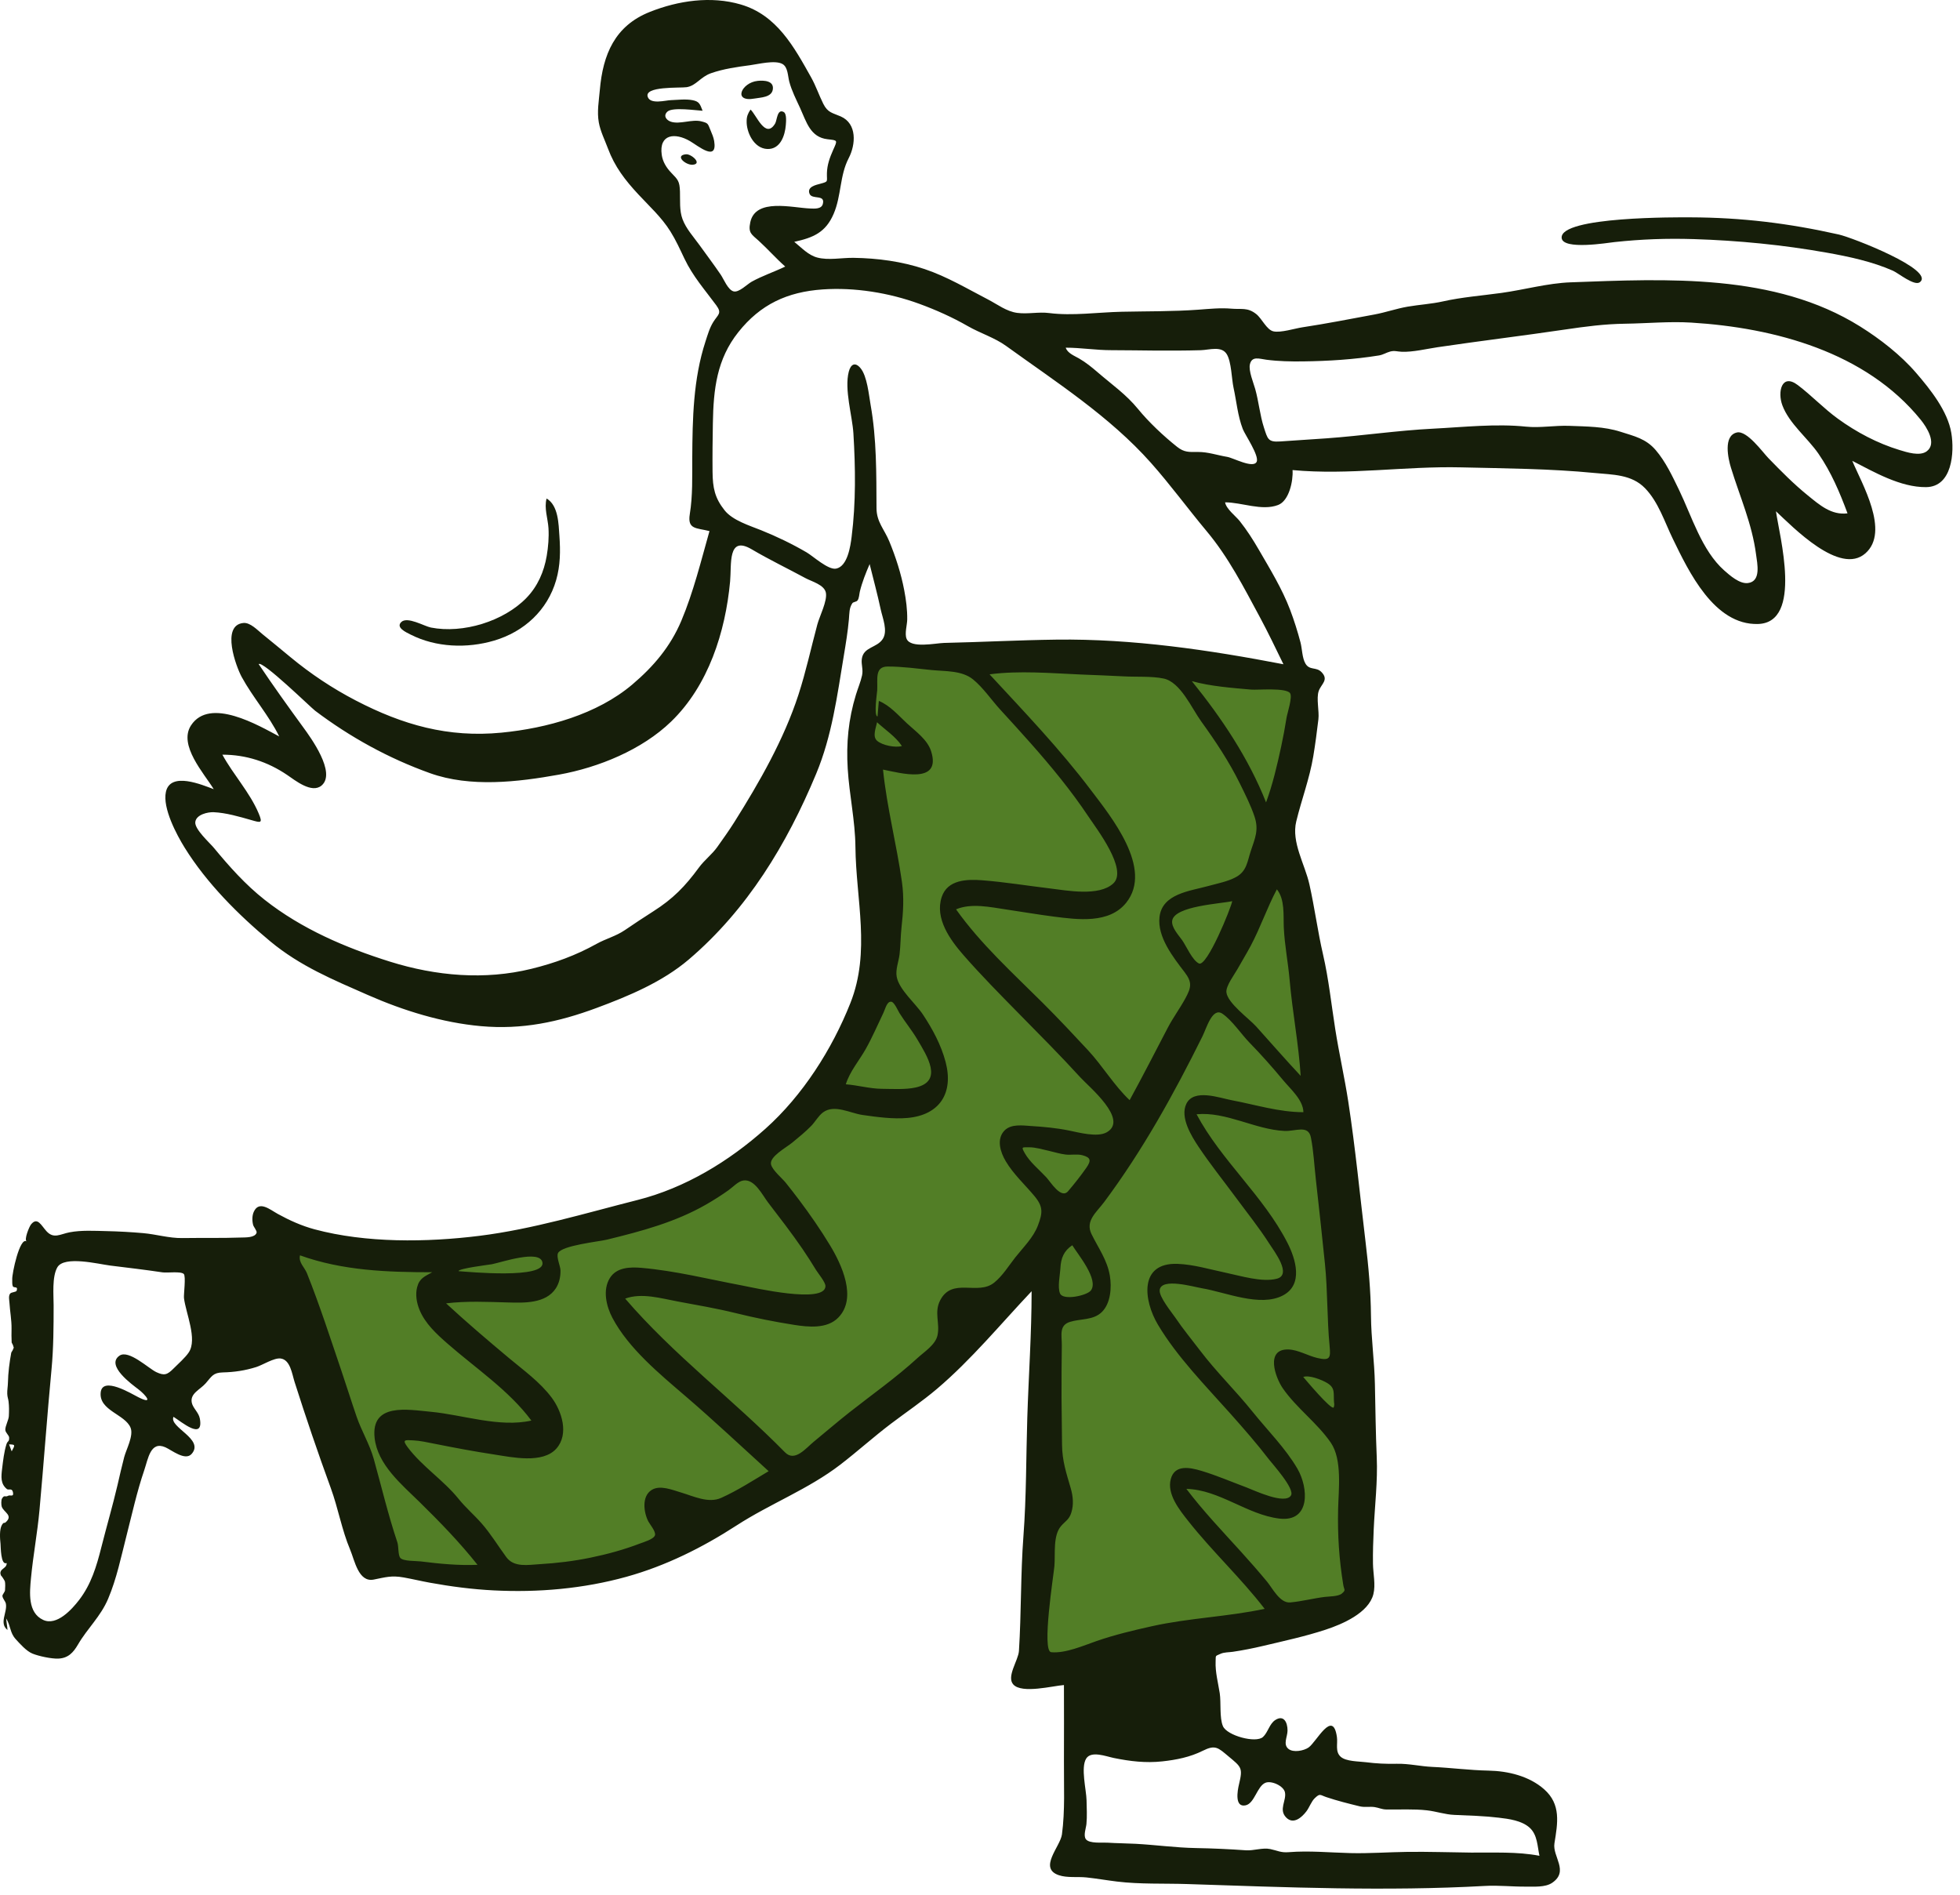 <svg width="181" height="175" viewBox="0 0 181 175" fill="none" xmlns="http://www.w3.org/2000/svg">
<path fill-rule="evenodd" clip-rule="evenodd" d="M124.305 147.34C115.696 149.22 107.086 151.101 98.477 152.982C97.265 153.246 96.053 153.511 94.841 153.776C95.201 142.672 95.562 131.568 95.922 120.465C95.975 118.861 96.027 117.257 96.079 115.654C94.084 117.399 91.99 119.072 90.081 120.91C87.638 123.263 85.288 125.698 82.773 127.981C78.447 131.907 73.902 135.716 68.892 138.748C63.449 142.042 57.17 144.161 50.849 144.893C48.521 145.162 46.413 145.096 44.107 144.856C42.099 144.647 40.093 144.438 38.086 144.229C37.277 144.145 36.469 144.061 35.66 143.977C35.465 143.956 34.829 144.002 34.674 143.871C34.391 143.632 34.243 142.55 34.132 142.206C33.667 140.775 33.206 139.343 32.747 137.91C31.501 134.015 30.272 130.114 29.085 126.201C28.069 122.85 27 119.486 26.241 116.065C26.152 115.664 25.957 115.14 25.99 114.725C26.038 114.119 25.751 114.247 26.55 114.238C28.428 114.218 30.413 114.674 32.293 114.807C34.228 114.944 36.168 115.026 38.108 115.045C48.383 115.15 60.209 114.037 68.533 107.387C71.324 105.158 74.127 102.581 76.29 99.715C79.339 95.673 81.001 90.292 81.407 85.306C81.862 79.702 80.917 73.923 79.539 68.499C79.261 67.401 79.323 66.99 79.563 65.842C79.762 64.888 79.96 63.935 80.159 62.981C80.214 62.717 80.274 61.604 80.493 61.441C80.876 61.156 82.724 61.469 83.173 61.474L88.74 61.544C92.325 61.589 95.911 61.634 99.496 61.678C101.358 61.702 103.218 61.993 105.068 62.185C109.035 62.597 113.001 63.009 116.968 63.421C117.763 63.504 118.558 63.586 119.353 63.669C118.843 68.181 118.334 72.693 117.824 77.204C117.444 80.569 118.769 83.905 119.475 87.194C121.066 94.603 122.615 102.12 123.205 109.687C123.76 116.811 123.754 124.012 123.935 131.154C124.072 136.549 124.196 141.944 124.305 147.34Z" fill="#527E26"/>
<path fill-rule="evenodd" clip-rule="evenodd" d="M68.951 11.167C68.951 10.753 69.075 10.463 69.308 10.119C69.845 10.586 70.686 12.899 71.582 11.406C71.76 11.109 71.768 10.002 72.379 10.348C72.666 10.509 72.587 11.29 72.567 11.555C72.494 12.497 72.066 13.811 70.85 13.758C69.609 13.703 68.918 12.197 68.951 11.167Z" fill="#161E0A"/>
<path fill-rule="evenodd" clip-rule="evenodd" d="M69.7 9.097C67.636 9.478 68.46 7.622 69.972 7.468C70.532 7.411 71.499 7.441 71.366 8.268C71.248 8.999 70.246 8.997 69.7 9.097Z" fill="#161E0A"/>
<path fill-rule="evenodd" clip-rule="evenodd" d="M63.983 15.212C63.333 15.274 62.262 14.358 63.341 14.247C63.839 14.195 64.886 15.126 63.983 15.212Z" fill="#161E0A"/>
<path fill-rule="evenodd" clip-rule="evenodd" d="M177.289 26.062C176.791 26.443 175.302 25.219 174.814 25.003C172.918 24.161 170.737 23.695 168.699 23.332C164.664 22.613 160.528 22.209 156.431 22.08C153.932 22.001 151.567 22.088 149.095 22.354C148.48 22.421 144.317 23.115 144.215 21.974C144.036 19.972 155.048 20.067 156.097 20.07C160.864 20.086 165.17 20.615 169.802 21.654C171.054 21.934 178.758 24.938 177.289 26.062Z" fill="#161E0A"/>
<path fill-rule="evenodd" clip-rule="evenodd" d="M45.639 59.153C43.131 59.894 40.27 59.793 37.917 58.599C37.513 58.393 36.531 57.957 37.052 57.445C37.611 56.894 39.179 57.829 39.79 57.949C42.754 58.53 46.511 57.378 48.61 55.218C49.652 54.146 50.24 52.792 50.488 51.333C50.629 50.501 50.702 49.621 50.651 48.777C50.597 47.884 50.232 46.923 50.477 46.033C51.57 46.681 51.582 48.387 51.66 49.489C51.758 50.878 51.75 52.214 51.36 53.567C50.556 56.353 48.4 58.337 45.639 59.153Z" fill="#161E0A"/>
<path fill-rule="evenodd" clip-rule="evenodd" d="M0.837 133.377C0.916 133.59 0.991 133.788 1.079 134.022C1.417 133.402 1.417 133.402 0.837 133.377ZM3.988 149.589C5.243 150.169 6.64 148.613 7.307 147.746C8.42 146.301 8.916 144.636 9.354 142.896C9.84 140.971 10.4 139.069 10.852 137.135C11.052 136.273 11.244 135.409 11.47 134.552C11.656 133.844 12.352 132.581 12.059 131.845C11.564 130.601 9.132 130.259 9.298 128.59C9.45 127.057 12.126 128.695 12.769 129.02C14.237 129.763 13.474 128.825 12.765 128.282C12.227 127.869 9.727 126.086 11.036 125.186C11.885 124.602 13.732 126.38 14.436 126.708C15.175 127.052 15.444 126.962 16.044 126.356C16.47 125.924 17.104 125.379 17.433 124.884C18.247 123.661 17.157 121.264 16.989 119.863C16.952 119.551 17.186 117.842 16.968 117.64C16.682 117.374 15.455 117.561 15.004 117.493C13.387 117.25 11.792 117.067 10.173 116.865C9.103 116.731 5.922 115.926 5.292 117.035C4.792 117.914 4.952 119.602 4.952 120.542C4.951 122.521 4.945 124.458 4.758 126.443C4.348 130.779 4.041 135.112 3.647 139.448C3.455 141.553 3.059 143.633 2.861 145.737C2.737 147.041 2.543 148.922 3.988 149.589ZM28.343 117.57C29.531 120.539 30.513 123.597 31.541 126.623C32.016 128.022 32.454 129.435 32.936 130.831C33.398 132.169 34.14 133.373 34.521 134.742C35.24 137.325 35.845 139.89 36.697 142.43C36.82 142.796 36.748 143.605 36.968 143.864C37.238 144.182 38.435 144.134 38.86 144.187C40.594 144.406 42.346 144.574 44.097 144.501C42.459 142.437 40.622 140.543 38.739 138.697C37.091 137.081 34.864 135.246 34.595 132.784C34.238 129.512 37.654 130.17 39.779 130.368C42.743 130.644 46.103 131.846 49.07 131.18C47.014 128.4 43.897 126.328 41.316 124.065C40.309 123.183 39.25 122.213 38.736 120.944C38.474 120.296 38.344 119.55 38.521 118.863C38.737 118.029 39.216 117.878 39.911 117.483C35.792 117.483 31.627 117.337 27.704 115.923C27.548 116.58 28.122 117.019 28.343 117.57ZM46.756 143.791C47.475 144.769 48.771 144.502 49.838 144.441C51.403 144.35 52.965 144.16 54.502 143.846C56.054 143.529 57.611 143.105 59.091 142.537C59.402 142.417 60.371 142.144 60.485 141.77C60.589 141.431 59.991 140.736 59.861 140.477C59.446 139.65 59.24 138.177 60.178 137.588C60.952 137.101 62.095 137.589 62.877 137.818C64.033 138.159 65.413 138.848 66.588 138.324C68.087 137.656 69.571 136.695 70.981 135.854C68.435 133.542 65.934 131.184 63.324 128.944C60.932 126.891 58.052 124.528 56.557 121.7C55.994 120.636 55.63 119.126 56.32 118.017C56.939 117.022 58.187 116.987 59.239 117.078C62.364 117.349 65.443 118.125 68.518 118.704C69.553 118.899 76.211 120.443 76.229 118.763C76.233 118.401 75.543 117.576 75.367 117.288C74.967 116.635 74.558 115.989 74.126 115.356C73.119 113.882 72.024 112.472 70.939 111.055C70.391 110.341 69.691 108.852 68.642 109.011C68.164 109.083 67.685 109.615 67.299 109.891C66.634 110.365 65.945 110.804 65.237 111.212C62.377 112.861 59.218 113.699 56.035 114.476C55.314 114.653 51.867 115.008 51.529 115.719C51.36 116.074 51.749 116.913 51.759 117.298C51.774 117.877 51.647 118.477 51.329 118.968C50.405 120.39 48.386 120.315 46.899 120.273C45.01 120.22 43.076 120.126 41.196 120.357C43.066 122.087 45.007 123.738 46.96 125.374C48.336 126.526 49.87 127.618 50.951 129.069C51.877 130.311 52.565 132.425 51.383 133.763C50.118 135.195 47.265 134.561 45.66 134.317C43.789 134.032 41.934 133.684 40.08 133.312C39.451 133.187 38.802 133.041 38.16 133.008C37.391 132.967 37.11 132.924 37.642 133.637C38.964 135.407 40.953 136.68 42.346 138.408C43.001 139.222 43.766 139.871 44.455 140.652C45.315 141.626 45.989 142.748 46.756 143.791ZM72.496 134.116C73.4 135.035 74.42 133.729 75.153 133.13C76.251 132.232 77.323 131.303 78.438 130.425C80.549 128.762 82.747 127.22 84.732 125.401C85.358 124.827 86.386 124.185 86.576 123.307C86.819 122.186 86.237 121.184 86.832 120.057C87.96 117.923 90.292 119.669 91.813 118.44C92.594 117.809 93.144 116.894 93.76 116.112C94.493 115.183 95.429 114.28 95.851 113.16C96.29 111.995 96.348 111.438 95.531 110.453C94.65 109.392 93.582 108.424 92.876 107.23C92.389 106.408 91.992 105.199 92.757 104.403C93.374 103.76 94.444 103.933 95.243 103.982C96.407 104.054 97.565 104.163 98.709 104.394C99.613 104.576 101.34 105.054 102.207 104.558C104.255 103.388 100.574 100.375 99.759 99.481C97.937 97.483 96.027 95.569 94.132 93.641C92.381 91.858 90.612 90.073 88.967 88.19C87.743 86.788 86.308 84.81 86.965 82.831C87.497 81.227 89.288 81.177 90.714 81.288C92.802 81.451 94.88 81.793 96.958 82.041C98.508 82.226 101.49 82.808 102.812 81.577C104.178 80.305 101.261 76.525 100.507 75.393C98.914 73 97.077 70.779 95.175 68.628C94.251 67.584 93.31 66.555 92.368 65.526C91.55 64.633 90.8 63.508 89.86 62.741C88.832 61.902 87.297 62.001 86.038 61.875C84.713 61.741 83.305 61.545 81.973 61.55C80.76 61.554 81.06 62.722 81.009 63.734C80.996 63.976 80.67 66.127 81.038 66.16C81.078 65.682 81.118 65.203 81.158 64.724C82.194 65.149 82.963 66.063 83.766 66.806C84.567 67.548 85.655 68.303 85.993 69.393C86.947 72.472 83.139 71.38 81.543 71.067C81.902 74.564 82.797 77.962 83.29 81.435C83.496 82.89 83.412 84.207 83.251 85.654C83.159 86.479 83.17 87.311 83.07 88.136C82.99 88.79 82.685 89.537 82.807 90.195C83.029 91.397 84.549 92.66 85.224 93.678C86.12 95.029 86.91 96.492 87.325 98.069C88.073 100.914 86.798 102.96 83.82 103.234C82.476 103.358 80.989 103.15 79.658 102.961C78.514 102.798 77.053 101.95 76.01 102.717C75.582 103.03 75.288 103.586 74.914 103.97C74.37 104.526 73.76 105.022 73.16 105.515C72.594 105.98 71.048 106.806 71.2 107.518C71.315 108.056 72.247 108.822 72.563 109.22C72.977 109.741 73.388 110.264 73.788 110.797C74.803 112.149 75.772 113.545 76.647 114.991C77.707 116.741 79.195 119.868 77.403 121.682C76.364 122.732 74.64 122.547 73.316 122.34C71.511 122.058 69.718 121.696 67.946 121.259C66.171 120.821 64.381 120.517 62.585 120.183C61.051 119.899 59.267 119.356 57.733 119.918C62.214 125.133 67.69 129.23 72.496 134.116ZM98.637 109.998C99.213 109.324 99.803 108.576 100.313 107.848C100.783 107.178 100.745 106.885 99.953 106.677C99.46 106.547 98.912 106.674 98.41 106.615C97.886 106.554 97.364 106.386 96.851 106.27C96.275 106.141 95.629 105.943 95.035 105.945C94.365 105.946 94.299 105.886 94.635 106.488C95.097 107.313 95.99 108.034 96.627 108.721C97.027 109.154 97.986 110.759 98.637 109.998ZM97.896 119.453C98.2 120.119 100.384 119.631 100.735 119.172C101.503 118.169 99.538 115.835 99.022 114.99C98.242 115.507 97.973 116.189 97.926 117.09C97.894 117.715 97.638 118.885 97.896 119.453ZM97.074 152.57C98.379 152.699 100.089 151.947 101.284 151.533C102.94 150.961 104.661 150.553 106.369 150.172C109.8 149.407 113.346 149.3 116.786 148.566C114.6 145.723 111.956 143.273 109.734 140.46C108.929 139.44 107.744 137.978 108.118 136.579C108.485 135.207 109.902 135.51 110.955 135.826C112.367 136.25 113.731 136.841 115.112 137.355C115.765 137.598 118.681 138.998 119.22 138.09C119.583 137.478 117.514 135.196 117.212 134.801C116.084 133.328 114.861 131.932 113.628 130.546C111.327 127.961 108.716 125.316 106.936 122.334C105.602 120.098 105.156 116.569 108.757 116.71C110.245 116.768 111.76 117.229 113.211 117.532C114.551 117.812 116.532 118.431 117.9 118.085C119.34 117.721 117.684 115.573 117.23 114.864C116.273 113.366 115.148 111.966 114.093 110.536C112.957 108.997 111.747 107.491 110.686 105.901C110.025 104.911 108.954 103.185 109.554 101.934C110.243 100.498 112.608 101.385 113.766 101.603C115.96 102.016 118.112 102.703 120.366 102.703C120.343 101.572 119.184 100.579 118.517 99.776C117.517 98.572 116.486 97.406 115.392 96.285C114.622 95.497 113.781 94.214 112.88 93.606C111.959 92.985 111.415 94.949 111.052 95.679C108.413 101.003 105.527 106.223 101.968 110.999C101.251 111.961 100.199 112.737 100.8 113.965C101.426 115.242 102.251 116.359 102.491 117.8C102.669 118.864 102.576 120.344 101.756 121.153C100.961 121.936 99.794 121.759 98.813 122.065C97.77 122.391 98.064 123.314 98.055 124.239C98.039 125.856 98.019 127.472 98.029 129.089C98.038 130.526 98.058 131.963 98.075 133.4C98.093 134.919 98.463 135.996 98.878 137.427C99.094 138.172 99.168 138.943 98.93 139.691C98.724 140.335 98.387 140.458 97.991 140.914C97.22 141.8 97.467 143.484 97.372 144.611C97.305 145.418 96.176 152.481 97.074 152.57ZM100.285 169.848C100.614 170.26 101.791 170.128 102.251 170.158C103.124 170.215 103.999 170.216 104.872 170.263C106.735 170.364 108.574 170.623 110.443 170.656C111.978 170.683 113.57 170.757 115.046 170.862C115.773 170.914 116.591 170.599 117.298 170.747C117.995 170.893 118.262 171.096 119.017 171.036C120.897 170.885 122.821 171.074 124.704 171.121C126.447 171.164 128.204 171.032 129.949 171.009C131.913 170.983 133.88 171.054 135.844 171.074C137.944 171.096 140.088 170.971 142.163 171.37C141.971 170.488 141.984 169.449 141.271 168.789C140.541 168.114 139.33 167.96 138.39 167.85C137.022 167.689 135.665 167.652 134.3 167.594C133.447 167.558 132.626 167.269 131.778 167.173C130.562 167.034 129.253 167.114 128.027 167.094C127.607 167.088 127.327 166.932 126.942 166.873C126.489 166.804 126.046 166.92 125.553 166.8C124.529 166.55 123.485 166.288 122.492 165.955C121.886 165.751 121.911 165.578 121.414 166.051C121.103 166.347 120.911 166.908 120.648 167.257C120.214 167.832 119.437 168.52 118.768 167.828C118.059 167.094 118.819 166.27 118.661 165.509C118.539 164.92 117.422 164.404 116.863 164.626C116.091 164.933 115.862 166.528 115.034 166.709C113.994 166.936 114.275 165.362 114.416 164.776C114.785 163.243 114.653 163.193 113.428 162.172C112.494 161.393 112.233 161.09 111.075 161.671C109.907 162.257 108.632 162.512 107.331 162.652C105.794 162.818 104.36 162.645 102.856 162.338C102.148 162.193 100.769 161.65 100.306 162.393C99.785 163.23 100.321 165.281 100.34 166.25C100.354 166.973 100.398 167.716 100.329 168.437C100.294 168.809 100.02 169.515 100.285 169.848ZM119.14 147.974C120.22 147.88 121.279 147.594 122.356 147.463C122.749 147.416 123.592 147.43 123.917 147.153C124.314 146.813 124.128 146.846 124.047 146.352C123.661 144.004 123.514 141.729 123.571 139.342C123.614 137.556 123.962 134.778 122.897 133.224C121.643 131.394 119.736 130.039 118.464 128.203C117.775 127.21 116.815 124.544 118.994 124.615C119.861 124.644 120.787 125.193 121.629 125.396C122.82 125.684 122.893 125.395 122.787 124.316C122.54 121.783 122.613 119.24 122.355 116.706C122.089 114.101 121.804 111.495 121.512 108.893C121.369 107.628 121.304 106.289 121.059 105.044C120.82 103.833 119.644 104.484 118.614 104.435C115.888 104.304 113.239 102.634 110.499 102.895C112.783 107.179 116.678 110.432 118.894 114.772C119.66 116.272 120.373 118.619 118.485 119.62C116.38 120.736 113.167 119.322 111.002 118.963C110.244 118.837 107.234 117.958 107.094 119.129C107.019 119.76 108.244 121.236 108.55 121.692C109.248 122.731 110.052 123.695 110.807 124.692C112.315 126.684 114.108 128.417 115.672 130.366C117.036 132.066 118.71 133.732 119.809 135.618C120.841 137.389 121.04 140.579 118.139 140.23C115.169 139.873 112.585 137.557 109.558 137.489C111.105 139.527 112.871 141.383 114.589 143.276C115.415 144.187 116.226 145.11 117.01 146.058C117.511 146.665 118.2 148.056 119.14 147.974ZM123.193 129.499C123.128 128.651 123.333 128.178 122.563 127.713C122.067 127.414 120.894 126.949 120.35 127.154C120.556 127.393 122.907 130.203 123.158 129.976C123.22 129.824 123.232 129.664 123.193 129.499ZM119.095 90.507C118.953 88.876 118.625 87.263 118.554 85.627C118.507 84.52 118.664 83.048 117.915 82.125C117.008 83.822 116.398 85.657 115.491 87.355C115.103 88.082 114.671 88.783 114.27 89.502C113.996 89.993 113.192 91.048 113.255 91.634C113.363 92.634 115.352 94.067 115.996 94.781C117.368 96.303 118.712 97.852 120.114 99.347C119.925 96.384 119.351 93.463 119.095 90.507ZM119.134 64.011C118.755 63.479 116.113 63.731 115.543 63.68C113.748 63.521 111.799 63.38 110.062 62.898C112.819 66.309 115.297 70.001 116.917 74.096C117.532 72.423 117.936 70.681 118.312 68.941C118.503 68.056 118.667 67.168 118.809 66.274C118.873 65.869 119.379 64.356 119.134 64.011ZM110.714 88.969C111.452 89.338 113.692 83.826 113.791 83.216C112.729 83.458 108.5 83.656 108.252 84.996C108.136 85.621 108.859 86.377 109.175 86.829C109.561 87.384 110.103 88.665 110.714 88.969ZM104.003 83.359C102.439 85.318 99.52 84.922 97.336 84.644C95.857 84.455 94.392 84.201 92.918 83.984C91.463 83.769 89.699 83.373 88.288 83.972C90.576 87.187 93.521 89.846 96.302 92.618C97.728 94.04 99.105 95.509 100.476 96.983C101.82 98.43 102.892 100.25 104.318 101.591C105.529 99.381 106.674 97.138 107.841 94.905C108.331 93.967 108.962 93.122 109.465 92.195C110.019 91.174 110.104 90.704 109.397 89.778C108.344 88.4 106.865 86.534 107.076 84.683C107.323 82.523 109.891 82.285 111.573 81.819C112.418 81.585 113.388 81.408 114.16 80.981C115.142 80.439 115.186 79.544 115.511 78.573C115.903 77.397 116.264 76.634 115.849 75.397C115.504 74.369 114.987 73.347 114.51 72.375C113.506 70.332 112.251 68.45 110.921 66.607C110.046 65.397 109.015 62.98 107.451 62.657C106.341 62.427 104.941 62.522 103.802 62.459C102.475 62.386 101.147 62.344 99.819 62.287C97.067 62.168 94.12 61.908 91.382 62.27C94.607 65.756 97.866 69.154 100.735 72.951C102.583 75.395 106.524 80.201 104.003 83.359ZM116.345 56.991C114.849 54.218 113.46 51.477 111.435 49.056C109.684 46.962 108.095 44.777 106.278 42.732C102.464 38.442 97.516 35.272 92.902 31.939C91.858 31.184 90.522 30.773 89.377 30.116C87.96 29.302 86.441 28.623 84.907 28.06C82.124 27.04 78.93 26.52 75.966 26.727C72.691 26.955 70.22 28.112 68.187 30.666C66.194 33.168 65.885 35.931 65.831 39.077C65.805 40.572 65.787 42.075 65.802 43.57C65.816 45.05 66.008 45.985 66.915 47.125C67.661 48.063 69.233 48.537 70.306 48.97C71.765 49.56 73.131 50.218 74.493 51.011C75.081 51.354 76.48 52.646 77.207 52.509C78.277 52.307 78.54 50.408 78.646 49.565C79.044 46.412 79.002 43.188 78.809 40.02C78.71 38.398 77.955 35.961 78.383 34.319C78.56 33.637 78.966 33.395 79.467 33.997C80.086 34.742 80.238 36.491 80.398 37.389C80.962 40.553 80.925 43.734 80.943 46.933C80.951 48.205 81.66 48.864 82.126 49.997C82.721 51.445 83.208 52.956 83.501 54.495C83.672 55.388 83.792 56.298 83.779 57.209C83.772 57.71 83.526 58.506 83.718 58.981C84.091 59.904 86.408 59.388 87.184 59.37C90.645 59.294 94.097 59.109 97.563 59.065C104.581 58.975 111.649 60.017 118.522 61.34C117.81 59.884 117.114 58.418 116.345 56.991ZM113.329 42.189C113.878 42.279 115.726 43.288 116.045 42.648C116.317 42.101 114.969 40.142 114.768 39.621C114.3 38.409 114.187 37.057 113.911 35.792C113.738 34.995 113.721 33.42 113.29 32.71C112.808 31.916 111.684 32.315 110.886 32.339C109.525 32.379 108.151 32.379 106.789 32.374C105.405 32.369 104.021 32.333 102.636 32.337C101.22 32.341 99.822 32.106 98.417 32.106C98.575 32.615 99.234 32.863 99.647 33.102C100.284 33.471 100.821 33.91 101.38 34.391C102.689 35.519 103.994 36.421 105.092 37.766C106.084 38.983 107.469 40.283 108.7 41.261C109.36 41.785 109.811 41.743 110.61 41.736C111.565 41.728 112.396 42.036 113.329 42.189ZM116.719 39.479C117.063 40.532 117.095 40.841 118.21 40.766C119.644 40.67 121.08 40.58 122.516 40.476C125.791 40.239 129.069 39.75 132.345 39.585C135.137 39.444 138.153 39.107 140.928 39.398C142.223 39.533 143.604 39.272 144.925 39.324C146.519 39.387 148.129 39.38 149.655 39.871C150.926 40.28 151.988 40.501 152.897 41.56C153.812 42.626 154.437 43.97 155.046 45.224C156.225 47.657 157.149 50.832 159.224 52.674C159.748 53.14 160.644 53.93 161.406 53.842C162.661 53.698 162.276 52.036 162.166 51.194C161.794 48.354 160.679 45.9 159.847 43.187C159.598 42.377 159.105 40.235 160.394 39.937C161.321 39.722 162.778 41.761 163.31 42.309C164.484 43.515 165.632 44.685 166.944 45.747C168.027 46.624 169.115 47.593 170.612 47.404C169.896 45.473 169.105 43.604 167.932 41.9C166.925 40.437 165.228 39.121 164.599 37.438C164.125 36.172 164.544 34.443 166.018 35.558C167.299 36.526 168.407 37.71 169.716 38.66C171.433 39.907 173.383 40.941 175.419 41.558C176.092 41.762 177.287 42.157 177.933 41.67C178.896 40.944 177.914 39.43 177.373 38.763C172.305 32.506 163.876 30.262 156.185 29.79C154.18 29.667 152.095 29.864 150.082 29.893C148.172 29.919 146.4 30.153 144.513 30.432C140.595 31.012 136.669 31.483 132.768 32.062C131.723 32.217 130.484 32.524 129.445 32.483C129.016 32.467 128.794 32.352 128.367 32.466C128.002 32.564 127.74 32.759 127.334 32.825C125.022 33.198 122.669 33.343 120.327 33.373C119.2 33.387 118.062 33.366 116.944 33.218C116.285 33.131 115.611 32.858 115.425 33.64C115.285 34.229 115.752 35.346 115.913 35.914C116.24 37.075 116.353 38.354 116.719 39.479ZM74.814 19.253C75.208 19.267 75.858 19.327 75.986 18.834C76.227 17.907 74.987 18.473 74.757 17.889C74.501 17.239 75.374 17.071 75.759 16.966C76.544 16.752 76.342 16.798 76.364 15.983C76.383 15.231 76.626 14.547 76.931 13.866C77.355 12.92 77.377 12.968 76.426 12.859C74.826 12.677 74.477 11.264 73.885 9.971C73.52 9.173 73.115 8.395 72.888 7.543C72.75 7.026 72.769 6.205 72.264 5.913C71.581 5.52 69.992 5.927 69.273 6.021C68.072 6.179 66.808 6.358 65.659 6.761C64.673 7.107 64.298 7.909 63.409 8.051C62.835 8.143 59.378 7.926 59.832 8.985C60.115 9.645 61.45 9.268 61.942 9.248C62.57 9.223 63.336 9.13 63.959 9.252C64.581 9.375 64.639 9.608 64.882 10.228C64.299 10.199 62.117 9.873 61.641 10.302C61.218 10.682 61.53 11.099 61.956 11.239C62.785 11.512 63.907 10.982 64.778 11.21C65.398 11.372 65.355 11.394 65.61 12.017C65.743 12.341 65.895 12.673 65.951 13.023C66.272 14.995 64.462 13.464 63.71 13.027C62.334 12.228 60.842 12.377 61.109 14.297C61.198 14.932 61.54 15.488 61.98 15.946C62.6 16.592 62.761 16.714 62.793 17.689C62.82 18.529 62.73 19.427 63.027 20.233C63.355 21.121 64.053 21.877 64.598 22.635C65.253 23.545 65.93 24.444 66.562 25.371C66.834 25.77 67.223 26.775 67.747 26.908C68.241 27.033 69.006 26.241 69.415 26.014C70.406 25.465 71.494 25.107 72.513 24.616C71.659 23.857 70.899 22.996 70.064 22.234C69.41 21.639 69.073 21.525 69.288 20.52C69.771 18.266 73.164 19.191 74.814 19.253ZM61.98 66.63C59.282 69.242 55.27 70.874 51.621 71.532C47.799 72.22 43.44 72.73 39.716 71.399C35.898 70.033 32.328 68.07 29.096 65.628C28.698 65.327 24.246 60.981 23.887 61.324C25.21 63.304 26.598 65.235 28 67.159C28.689 68.104 31.071 71.357 29.701 72.534C28.794 73.314 27.251 72.058 26.506 71.554C24.713 70.342 22.716 69.689 20.536 69.689C21.543 71.537 23.074 73.173 23.893 75.125C24.279 76.047 24.082 75.981 23.209 75.73C22.115 75.416 20.874 75.053 19.733 75.002C19.202 74.978 18.125 75.211 18.035 75.904C17.949 76.567 19.357 77.818 19.75 78.293C21.19 80.033 22.657 81.685 24.437 83.088C27.855 85.782 31.911 87.519 36.039 88.809C40.258 90.127 44.765 90.524 49.077 89.463C51.214 88.938 53.174 88.225 55.087 87.161C55.953 86.679 56.864 86.461 57.698 85.894C58.563 85.306 59.44 84.72 60.324 84.16C62.144 83.007 63.271 81.847 64.541 80.115C65.052 79.418 65.752 78.902 66.239 78.216C66.775 77.46 67.327 76.69 67.827 75.895C70.133 72.226 72.392 68.283 73.736 64.147C74.429 62.015 74.9 59.822 75.481 57.658C75.681 56.913 76.42 55.482 76.266 54.726C76.117 53.996 74.963 53.7 74.391 53.391C72.722 52.488 71.048 51.687 69.42 50.727C67.171 49.401 67.569 52.12 67.423 53.69C66.99 58.358 65.421 63.298 61.98 66.63ZM81.005 68.414C81.479 68.821 82.68 69.073 83.287 68.888C82.689 67.996 81.766 67.412 80.99 66.694C80.906 67.187 80.531 68.008 81.005 68.414ZM78.108 100.129C79.201 100.209 80.341 100.537 81.424 100.545C82.39 100.553 83.612 100.632 84.551 100.424C87.141 99.852 85.61 97.509 84.709 95.98C84.21 95.135 83.58 94.378 83.06 93.548C82.935 93.347 82.586 92.53 82.308 92.502C81.899 92.462 81.772 93.133 81.575 93.543C81.041 94.654 80.548 95.803 79.943 96.877C79.334 97.958 78.483 98.928 78.108 100.129ZM50.093 116.578C49.869 115.334 46.23 116.597 45.407 116.746C45.171 116.788 42.32 117.135 42.346 117.383C43.289 117.453 50.371 118.125 50.093 116.578ZM0.613 144.337C0.055 144.579 0.075 142.806 0.049 142.57C-0.003 142.096 -0.068 141.243 0.173 140.826C0.35 140.521 0.402 140.676 0.497 140.595C1.275 139.936 0.335 139.654 0.16 139.128C0.106 138.966 0.101 138.521 0.182 138.386C0.411 137.999 0.475 138.288 0.748 138.126C0.931 138.017 1.303 138.286 1.195 137.791C1.107 137.382 0.794 137.633 0.637 137.505C0.042 137.018 0.102 136.38 0.198 135.602C0.288 134.863 0.376 134.073 0.593 133.373C0.705 133.015 0.857 133.176 0.845 132.753C0.838 132.531 0.502 132.313 0.491 132.035C0.478 131.689 0.798 131.134 0.816 130.769C0.84 130.291 0.845 129.875 0.791 129.423C0.759 129.146 0.685 129.045 0.67 128.708C0.656 128.39 0.725 128.018 0.732 127.687C0.751 126.746 0.876 125.801 1.041 124.902C1.138 124.761 1.215 124.61 1.271 124.448C1.232 124.279 1.168 124.121 1.077 123.974C1.052 123.544 1.06 123.124 1.066 122.688C1.075 121.879 0.921 121.111 0.874 120.314C0.86 120.077 0.766 119.682 0.931 119.463C1.056 119.297 1.495 119.338 1.543 119.177C1.682 118.718 1.267 118.992 1.177 118.76C1.105 118.574 1.142 118.328 1.13 118.141C1.097 117.634 1.826 114.191 2.458 114.638C2.206 114.46 2.701 113.274 2.861 113.073C3.457 112.327 3.813 113.172 4.296 113.697C4.972 114.432 5.561 113.959 6.439 113.793C7.527 113.588 8.722 113.661 9.824 113.685C10.954 113.709 12.101 113.773 13.226 113.872C14.438 113.979 15.612 114.345 16.836 114.327C18.65 114.3 20.488 114.342 22.301 114.277C22.664 114.264 23.542 114.302 23.694 113.841C23.751 113.668 23.424 113.304 23.375 113.113C23.279 112.746 23.273 112.264 23.435 111.905C23.923 110.822 24.94 111.706 25.657 112.1C26.736 112.693 27.855 113.198 29.047 113.519C33.802 114.797 39.411 114.726 44.267 114.122C49.197 113.509 54.071 112.025 58.879 110.81C63.268 109.7 67.319 107.24 70.688 104.229C74.122 101.16 76.833 96.903 78.529 92.63C80.419 87.869 79.044 83.076 78.996 78.207C78.972 75.779 78.432 73.409 78.284 70.988C78.14 68.641 78.341 66.437 79.046 64.139C79.225 63.554 79.478 62.966 79.609 62.367C79.73 61.813 79.515 61.368 79.587 60.845C79.74 59.725 80.978 59.839 81.519 59.007C82.009 58.253 81.504 57.08 81.33 56.272C81.029 54.869 80.654 53.483 80.308 52.09C79.952 52.919 79.619 53.746 79.404 54.625C79.348 54.85 79.343 55.248 79.189 55.448C79.078 55.593 78.797 55.574 78.709 55.707C78.411 56.157 78.445 56.608 78.394 57.187C78.294 58.309 78.112 59.419 77.927 60.53C77.307 64.261 76.835 67.938 75.368 71.46C72.666 77.95 69.015 83.99 63.617 88.594C61.17 90.68 58.059 91.977 55.097 93.076C51.566 94.388 48.206 95.098 44.414 94.758C40.836 94.437 37.259 93.326 33.981 91.886C30.753 90.467 27.722 89.219 24.965 86.933C22.02 84.491 19.078 81.543 17.052 78.275C16.313 77.083 14.998 74.624 15.32 73.131C15.733 71.217 18.675 72.479 19.738 72.876C18.844 71.413 16.451 68.809 17.64 66.985C19.377 64.322 23.923 67.019 25.784 68.005C24.825 66.055 23.359 64.416 22.32 62.513C21.805 61.57 20.382 57.736 22.473 57.528C23.106 57.465 23.778 58.188 24.225 58.55C25.093 59.253 25.954 59.964 26.815 60.676C28.696 62.232 30.682 63.556 32.849 64.683C37.186 66.938 41.381 68.135 46.307 67.656C50.504 67.247 55.132 65.972 58.395 63.207C60.355 61.546 61.913 59.709 62.92 57.323C64.032 54.687 64.74 51.792 65.518 49.043C64.313 48.733 63.468 48.912 63.7 47.479C63.979 45.761 63.918 44.022 63.928 42.278C63.949 38.663 64.016 35.008 65.147 31.539C65.349 30.921 65.526 30.285 65.873 29.729C66.301 29.044 66.698 28.942 66.147 28.194C65.087 26.755 63.986 25.525 63.2 23.872C62.791 23.012 62.411 22.169 61.907 21.366C61.08 20.048 59.999 19.08 58.939 17.939C57.721 16.628 56.767 15.392 56.141 13.709C55.849 12.923 55.45 12.141 55.299 11.311C55.118 10.321 55.306 9.309 55.391 8.319C55.674 5.034 56.777 2.383 60.009 1.1C62.634 0.056 65.653 -0.393 68.406 0.414C71.736 1.39 73.315 4.311 74.901 7.138C75.348 7.935 75.624 8.778 76.029 9.587C76.445 10.417 76.877 10.418 77.643 10.754C79.161 11.421 79.032 13.344 78.373 14.608C77.536 16.215 77.705 18.076 76.983 19.753C76.244 21.47 75.097 21.948 73.347 22.333C74.014 22.863 74.622 23.555 75.472 23.782C76.504 24.057 77.755 23.794 78.823 23.81C81.041 23.841 83.284 24.141 85.392 24.85C87.462 25.546 89.317 26.66 91.242 27.656C92.121 28.112 92.942 28.762 93.947 28.894C94.922 29.022 95.904 28.782 96.885 28.908C99.036 29.184 101.394 28.836 103.587 28.788C105.949 28.737 108.319 28.77 110.677 28.597C111.695 28.522 112.701 28.415 113.723 28.504C114.652 28.584 115.205 28.366 116.008 29.001C116.542 29.424 116.967 30.457 117.596 30.598C118.267 30.748 119.588 30.328 120.25 30.228C122.476 29.892 124.72 29.449 126.933 29.04C127.969 28.848 128.947 28.498 129.992 28.318C131.071 28.132 132.192 28.071 133.258 27.831C134.983 27.443 136.846 27.299 138.645 27.051C140.751 26.76 142.918 26.148 145.041 26.071C153.929 25.746 163.89 25.219 171.771 30.144C173.621 31.301 175.522 32.778 176.947 34.432C178.257 35.952 179.865 37.962 180.199 39.987C180.497 41.795 180.28 44.962 177.861 44.984C175.503 45.005 173.08 43.598 171.051 42.556C171.918 44.633 174.551 49.081 172.265 51.097C169.906 53.178 165.562 48.663 164.004 47.213C164.312 49.432 166.51 57.496 162.35 57.621C158.289 57.742 155.932 52.739 154.486 49.768C153.722 48.2 153.152 46.357 151.912 45.081C150.665 43.798 148.936 43.84 147.249 43.676C143.147 43.278 139.067 43.257 134.942 43.158C129.72 43.033 124.591 43.894 119.363 43.408C119.429 44.415 119.046 46.249 118.025 46.635C116.52 47.204 114.674 46.387 113.133 46.387C113.237 47.003 114.114 47.652 114.484 48.117C115.147 48.951 115.717 49.845 116.25 50.766C117.292 52.564 118.399 54.365 119.139 56.314C119.511 57.295 119.828 58.306 120.096 59.32C120.25 59.902 120.248 60.773 120.56 61.289C120.948 61.929 121.543 61.559 122.035 62.062C122.743 62.786 122.004 63.167 121.781 63.806C121.539 64.496 121.842 65.666 121.75 66.426C121.612 67.566 121.466 68.714 121.276 69.847C120.93 71.917 120.196 73.832 119.705 75.853C119.239 77.771 120.5 79.798 120.917 81.653C121.4 83.805 121.681 85.983 122.177 88.132C122.701 90.4 122.944 92.737 123.306 95.034C123.659 97.28 124.167 99.497 124.512 101.744C125.169 106.025 125.587 110.385 126.105 114.684C126.377 116.937 126.585 119.22 126.605 121.491C126.624 123.617 126.924 125.694 126.968 127.816C127.015 130.066 127.041 132.317 127.138 134.565C127.234 136.789 126.959 139.003 126.858 141.223C126.81 142.281 126.774 143.341 126.79 144.4C126.803 145.294 127.048 146.341 126.826 147.216C126.388 148.946 123.952 149.985 122.423 150.488C120.554 151.104 118.581 151.529 116.667 151.984C115.735 152.205 114.791 152.394 113.843 152.533C113.474 152.587 113.047 152.565 112.703 152.722C112.184 152.957 112.287 152.839 112.259 153.428C112.215 154.381 112.494 155.424 112.639 156.357C112.773 157.217 112.602 158.63 112.935 159.401C113.313 160.277 115.978 160.995 116.631 160.4C117.091 159.981 117.222 159.189 117.764 158.836C118.545 158.327 118.903 159.04 118.9 159.805C118.897 160.382 118.46 161.078 118.985 161.499C119.44 161.865 120.399 161.673 120.838 161.373C121.57 160.871 123.09 157.769 123.461 160.408C123.549 161.029 123.281 161.753 123.808 162.225C124.302 162.668 125.494 162.648 126.117 162.727C127.112 162.853 127.983 162.895 128.988 162.873C130.109 162.849 131.168 163.112 132.27 163.162C133.987 163.239 135.711 163.471 137.467 163.505C139.26 163.54 141.213 164.008 142.592 165.224C144.175 166.62 143.849 168.345 143.548 170.215C143.348 171.452 144.926 172.787 143.333 173.868C142.694 174.302 141.633 174.211 140.898 174.217C139.643 174.229 138.401 174.083 137.144 174.153C127.987 174.662 118.795 174.282 109.64 173.98C107.502 173.91 105.28 174.008 103.16 173.75C102.215 173.635 101.277 173.47 100.331 173.369C99.521 173.283 98.554 173.425 97.78 173.162C95.865 172.511 97.914 170.53 98.067 169.398C98.364 167.202 98.238 164.875 98.252 162.662C98.267 160.309 98.252 157.956 98.252 155.603C97.234 155.674 94.376 156.428 93.578 155.554C92.918 154.831 94.041 153.323 94.096 152.456C94.32 148.92 94.245 145.381 94.511 141.842C94.787 138.193 94.753 134.576 94.867 130.926C94.99 127.027 95.266 123.142 95.266 119.238C92.417 122.253 89.695 125.564 86.527 128.252C85.169 129.404 83.691 130.4 82.274 131.473C80.677 132.683 79.19 134.028 77.602 135.249C74.649 137.521 71.136 138.849 68.016 140.868C64.861 142.91 61.495 144.591 57.864 145.602C53.894 146.707 49.684 147.074 45.576 146.862C43.605 146.761 41.644 146.507 39.703 146.153C38.894 146.006 38.093 145.813 37.284 145.668C36.139 145.463 35.581 145.655 34.509 145.864C33.101 146.14 32.75 144.083 32.332 143.095C31.562 141.271 31.229 139.279 30.547 137.414C29.356 134.152 28.258 130.927 27.203 127.611C26.964 126.858 26.805 125.553 25.907 125.447C25.301 125.375 24.257 126.051 23.663 126.238C22.63 126.562 21.651 126.708 20.575 126.734C19.668 126.757 19.56 127.096 18.993 127.741C18.473 128.332 17.535 128.672 17.711 129.53C17.816 130.038 18.356 130.431 18.457 131.005C18.819 133.066 16.749 131.284 16.022 130.834C15.581 131.805 18.91 132.884 17.697 134.26C17.103 134.933 15.864 133.91 15.273 133.648C13.894 133.038 13.685 134.697 13.318 135.773C12.644 137.746 12.193 139.817 11.676 141.837C11.179 143.783 10.774 145.771 9.989 147.629C9.29 149.285 8.072 150.365 7.202 151.861C6.774 152.596 6.301 153.126 5.375 153.161C4.749 153.185 3.591 152.939 3 152.7C2.441 152.475 1.836 151.788 1.445 151.358C0.903 150.76 1.01 150.182 0.571 149.45C0.591 149.817 0.672 150.159 0.692 150.518C-0.109 149.888 0.69 148.896 0.544 148.097C0.498 147.844 0.237 147.632 0.223 147.366C0.216 147.257 0.449 147.007 0.464 146.855C0.483 146.676 0.498 146.154 0.447 146.021C0.41 145.925 0.101 145.438 0.108 145.526C0.103 145.461 -0.006 145.36 0.053 145.147C0.141 144.825 0.653 144.768 0.613 144.337Z" fill="#161E0A"/>
</svg>
